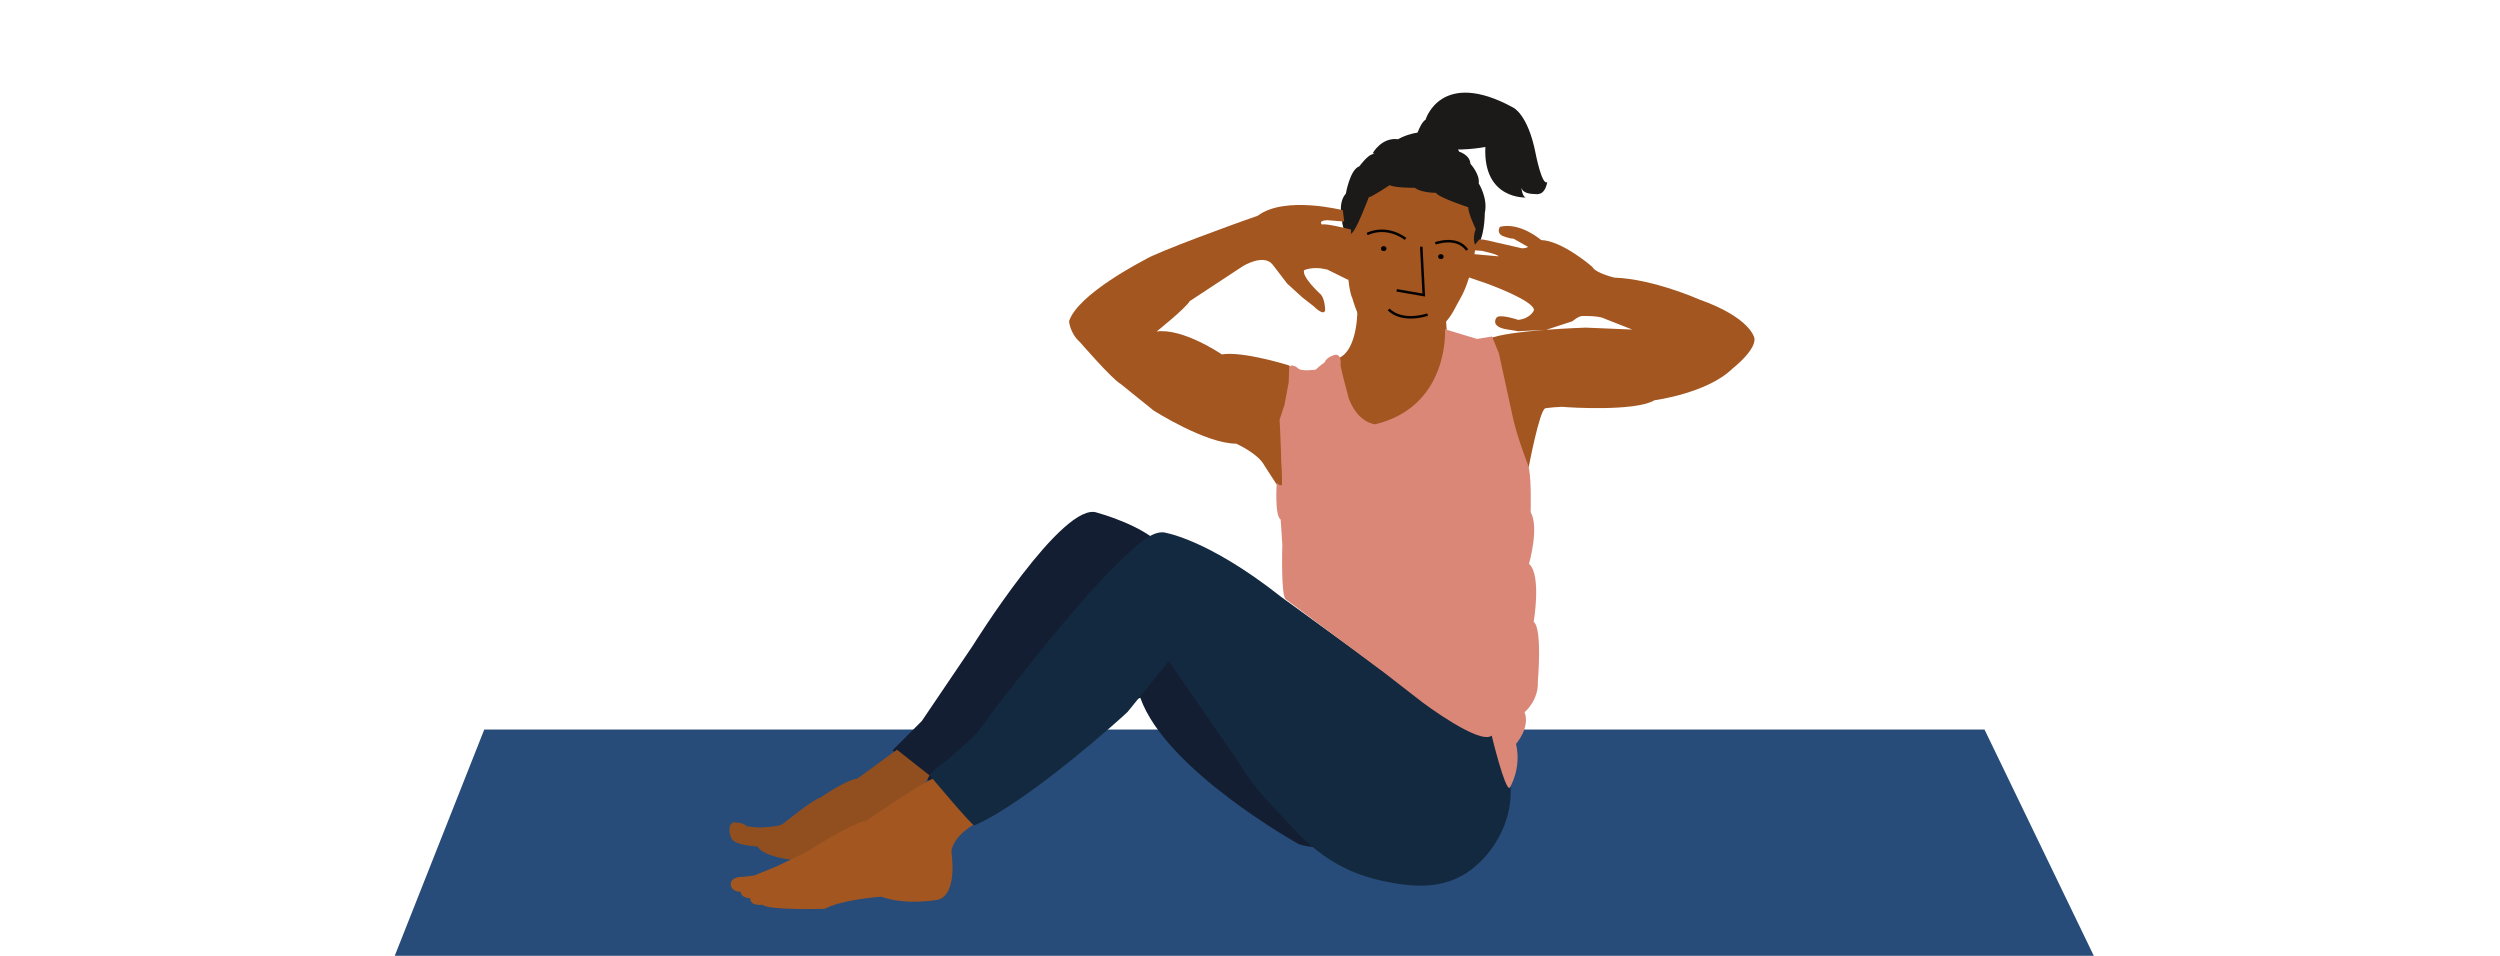 <?xml version="1.0" encoding="UTF-8"?> <svg xmlns="http://www.w3.org/2000/svg" xmlns:xlink="http://www.w3.org/1999/xlink" version="1.1" x="0px" y="0px" viewBox="0 0 905 346" style="enable-background:new 0 0 905 346;" xml:space="preserve"> <style type="text/css"> .st0{fill:#274C79;} .st1{fill:#A35620;} .st2{fill:#141E33;} .st3{fill:#914F20;} .st4{fill:#13293F;} .st5{fill:#1C1A18;} .st6{fill:#DA8778;} .st7{fill:none;stroke:#020203;stroke-width:0.919;stroke-miterlimit:10;} .st8{fill:#020203;} </style> <g id="Layer_3"> </g> <g id="Layer_1"> <g id="Layer_2"> <g id="Layer_5"> </g> </g> </g> <g id="Layer_4"> </g> <g id="Layer_7"> </g> <g id="Layer_6"> <polygon class="st0" points="175.3,264.1 718.4,264.1 758.2,346.5 142.7,346.5 "></polygon> <path class="st1" d="M517.8,67c-6.3-1.1-17-3.5-21.9,2.2c0,0-6.2,7.2-8.6,19.8c0,0,0.3,15.1,2.3,19.1c0,0,4.6,18.7,17.6,18.2 c0,0,13.4-2.7,19.5-14.7c1.2-2.4,2.7-4.6,3.7-7.2c1.8-4.5,3-9.3,3.6-14.1c0.6-4,1.6-9.4,0.4-13.4c-0.6-2.1-2.3-3.4-4-4.6 C526.9,69.6,522.4,67.8,517.8,67z"></path> <path class="st2" d="M480.4,306.5c0,0-5.7,0.8-10.4-1c0,0-48-26.7-57.2-52.9l-58.2,21.8l-18.4,8.2l-13.1-11l10.6-10.6l18.4-27.2 c0,0,32.9-52.9,45.1-48.2c0,0,16.7,4.5,23.3,12l59.6,108.2"></path> <path class="st3" d="M274.2,306.4c0,0-8.7-0.2-9.6-3.3c0,0-1.7-4.3,0.9-5.4c0,0,4,0,4.7,1.4c0,0,5.3,0.7,5.9,0.4 c0,0,6.5-0.2,7.6-1.5c0,0,11.3-9.1,13.2-9.2c0,0,9.5-6.6,13.4-6.9l14.4-10.5l11.8,9.3l-2.1,3.7l-38.8,27.5 C295.7,311.9,277.3,311.8,274.2,306.4z"></path> <path class="st1" d="M353.1,298.1c0,0-8.2,4.4-8.7,10.3c0,0,2.5,15.4-4.9,17.3c0,0-11.3,2.2-20.5-1.1c0,0-13.8,0.9-20.5,4.4 c0,0-20.6,0.6-22.5-1.5c0,0-3.3,0.5-4.1-1.2c0,0-0.3-0.3-0.3-1.1c0,0-3.6-0.2-3.4-2.4c0,0-2.7,0.3-3.6-2c0,0-1.1-3.5,4.7-3.4 l3.8-0.5l8.3-3.4l10.8-5.2c0,0,15.6-10.2,21.4-11.2c0,0,22.5-15.5,25.2-15.5L353.1,298.1z"></path> <path class="st4" d="M352.7,298.8c-0.7,0.3-16.1-18.1-16.1-18.1c-0.2-0.8,5.5-5,6.2-5.5c3.1-2.7,6.2-5.4,9.2-8.2 c3.2-3,5.7-7.1,8.3-10.6c10.3-13.4,20.8-26.6,31.9-39.3c5.3-6,10.7-11.9,16.7-17.2c3-2.6,7.4-7.1,11.7-7.2c0.2,0,0.3,0,0.5,0 c0,0,15.6,2,42.7,23.4l59.3,43l20.9,8c0,0,2.5,14.8,2.5,14.8c1.9,11.3-3.2,23.3-11.5,30.9c-10.3,9.5-22.5,8.8-35.4,5.9 c-12.8-2.9-22.4-9.1-31.1-18.5c-6.7-7.3-14.7-14.8-19.6-23.5l-25.8-37.4l-14.9,18.4C408.3,257.8,372.3,290.4,352.7,298.8z"></path> <path class="st5" d="M519.8,69.8c0,0-5.4,0-7.6-1.8c0,0-7.8,0-9.1-1c0,0-6.6,4.4-7.6,4.4c0,0-4.6,12.4-6.4,13.2l-1.1,1.2 c0,0-2.1-2.5-2.2-6.4c0,0-1.6-6,1.4-9.3c0,0,1.5-8.8,4.9-9.9c0,0,2.7-3.7,4.5-4.3c1.8-0.5,0.3-0.4,0.3-0.4s3.2-5.9,9.2-5.1 c0,0,5.4-3.3,11.7-2.4c0,0,8.8,2.2,10.4,6.9c0,0,3.9,1.1,4.1,4.4c0,0,3.5,3.8,3,7.1c0,0,3.4,5.3,2.2,10.7c0,0,0,9.7-3.2,12.2 c0,0-1.6-2.2-0.1-6.4c0,0-2.8-5.9-2.7-7.9C531.7,75.1,520.7,71.5,519.8,69.8z"></path> <path class="st5" d="M555.9,55.6c-2.8-14.4-8.2-16.7-8.2-16.7c-26-14.2-31.6,4.3-31.6,4.3l0,0.1c-2.4,1.4-4.2,8.6-4.2,8.6L522,55 l-0.8-1.7c6.1,1.9,16.5-0.1,16.5-0.1c-0.9,19.2,14.8,18.3,14.8,18.3c-1.4,0-1.8-3.6-1.8-3.6c0.7,2.8,5.7,2.3,5.7,2.3 s-1.8,0.4,0.7,0c2.5-0.4,3-4.3,3-4.3C558.2,67.4,555.9,55.6,555.9,55.6z"></path> <path class="st1" d="M491.4,110.8c0,0,0.6,17-7.8,19.2c0,0,3.6,33.8,21.8,22.4c0,0,19-9,18.4-31.7l-0.4-5.5L491.4,110.8z"></path> <path class="st1" d="M466.7,132.3c0,0-16.9-5.3-24.4-4c0,0-14-9.6-23.6-8.3c0,0,10.4-8.3,12-11L450,96.3c0,0,7.5-4.6,10.7-0.5 l5.3,6.9l5.5,5l4.1,3.2c0,0,3.6,3.7,4.1,1.4c0,0,0-4.6-2-6.1c0,0-6.6-6.1-5.6-8.4c0,0,3.1-1.4,7.5-0.4c4.4,1-0.1-0.3-0.1-0.3 l8.7,4.3l0.9-18.3c0,0-9.4-2.4-10.5-1.8c0,0-1.7-1.4,1.8-1.6l6.2,0.5l-0.5-4.1c0,0-21-5.4-30.8,2l-5.4,1.9c0,0-31.6,11.3-35.6,14.1 c0,0-24.2,12.3-27.3,22.2c0,0,0.3,4.3,3.9,7.5c0,0,11.8,13.6,14.8,15.2l11.9,9.6c0,0,18.8,12,29.9,12c0,0,8,3.6,10.2,7.9l6.8,10.5 c0,0-1.7-26.6,1-31.1C465.4,147.9,468.9,135.8,466.7,132.3z"></path> <path class="st1" d="M539.4,122.3c0,0,5.4,16.6,5.5,22.7c0,0,6,25.5,8.5,24.1c0,0,3.9-20.7,6-21.3c0,0,5.4-0.8,7.8-0.4 c0,0,24.6,1.7,31.7-2.5c0,0,19.1-2.5,28.3-11.5c0,0,8.6-6.7,7.9-11c0,0-1.3-7.4-20-14c0,0-16.6-7.4-30.7-7.9c0,0-6.8-1.6-8-3.9 c0,0-10.7-9.4-18.5-9.7c0,0-7.6-6.6-14.9-4.8c0,0-1.4,1.9,0.7,3.2c0,0,2.5,1.1,4.2,1.1l5.3,3c0,0-0.9,0.5-2.2,0.5l-9.2-2.1 c0,0-5.2-1.4-6.3-1.1l-2.5,3l0.5,0.9l2.9,0.2c0,0,5.7,1.2,6.1,2l-8.9-0.8l-2.2,8.3l6.7,2.3c0,0,17.3,6.2,17.2,9.7 c0,0-1.2,3-5.7,3.5c0,0-7.3-2.5-8-0.6c0,0-2.1,3,3.7,4l4.3,0.7l10.1-0.5l9.5-3.1c0,0,2.2-1.9,3.6-1.9c0,0,5.8-0.2,7.9,0.9l10.2,4 l-16.9-0.7c0,0-28.4,0.9-35.1,4.1"></path> <path class="st6" d="M485.3,132.4c0,0,0-0.2,0-0.4c0.1-1,0.1-3.6-1.7-3.6c0,0-3.2,0.5-4.1,2.8c0,0-1.8,1.2-3.2,2.6 c0,0-4.8,0.7-6.2-0.3c0,0-2.1-2.1-3.4-0.7l-0.2,5.6l-1.5,8.1l-1.8,5.5l0.2,3.7l0.8,19.9c0,0-1.4,0.4-2-1c0,0-0.9,12,1.4,13.5l0.6,9 c0,0-0.6,18.9,1.3,19.9l35.7,26.6l13.8,10.7c0,0,20.6,15.5,25,12c0,0,4.8,19.9,6.5,18.9c0,0,4.4-6.9,2.3-15.9c0,0,5.2-5.9,3.1-11.5 c0,0,5.2-4.2,4.8-11.3c0,0,1.7-18.9-1.5-21.4c0,0,2.9-17-1.7-21c0,0,3.8-13.2,0.6-18.7c0,0,0.4-14.1-1-17.2c0,0-4-10.1-5.6-17.8 l-4.9-22.5l-2.5-6.1l-5.4,0.9l-11.6-3.5c0,0,1.7,27.9-25.3,34.4c0,0-6.4-0.4-9.7-9.8C488.3,143.9,486.1,136.7,485.3,132.4z"></path> <path class="st7" d="M508.8,86.5c0,0-6.3-5.2-13.9-1.8"></path> <path class="st7" d="M519.6,88.1c0,0,7.8-2.9,11.5,2.4"></path> <ellipse class="st8" cx="500.9" cy="90" rx="1" ry="0.9"></ellipse> <ellipse class="st8" cx="521.6" cy="92.9" rx="1" ry="0.9"></ellipse> <polyline class="st7" points="514.5,89.3 515.4,106.8 505.6,105.1 "></polyline> <path class="st7" d="M502.7,112c0,0,4,4.9,14.1,1.9"></path> </g> </svg> 